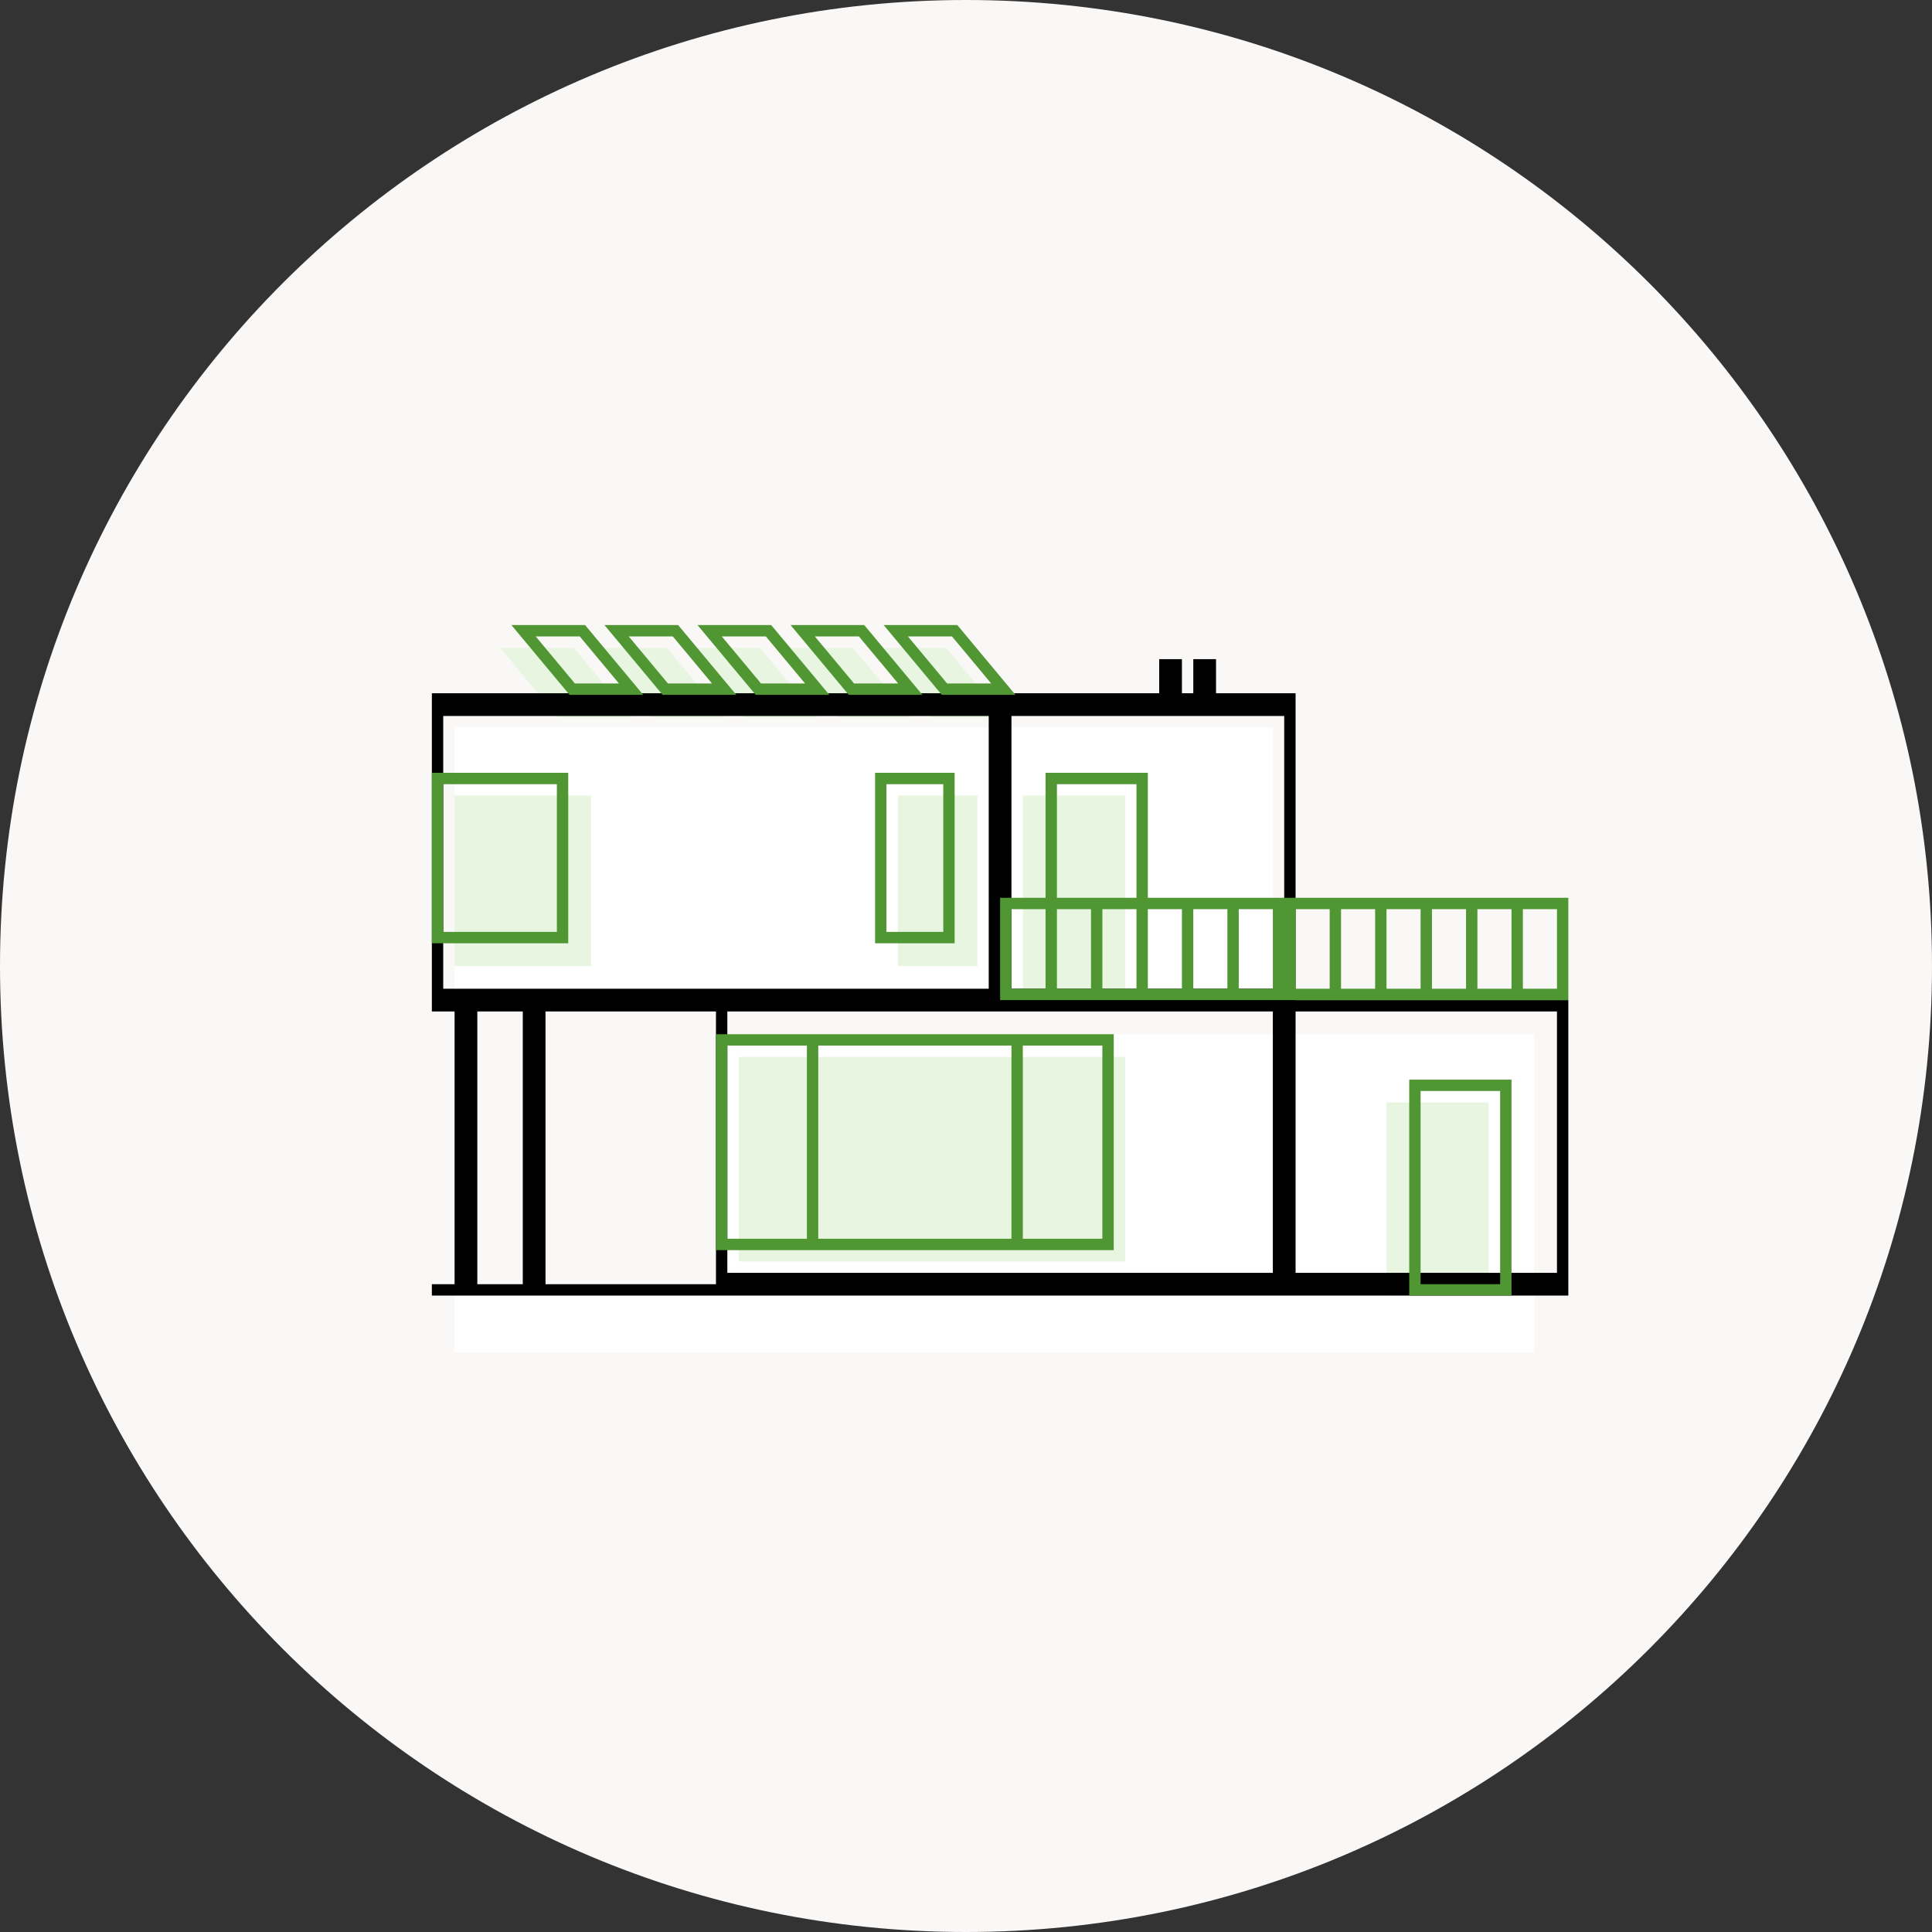 <?xml version="1.0" encoding="UTF-8"?>
<svg width="170px" height="170px" viewBox="0 0 170 170" version="1.1" xmlns="http://www.w3.org/2000/svg" xmlns:xlink="http://www.w3.org/1999/xlink">
    <rect x="0" y="0" width="170" height="170" fill="#333333" stroke="none"/>
    <title>ui/icons/build-step-4</title>
    <g id="ui/icons/build-step-4" stroke="none" stroke-width="1" fill="none" fill-rule="evenodd">
        <path d="M85,170 C131.944,170 170,131.944 170,85 C170,38.056 131.944,0 85,0 C38.056,0 0,38.056 0,85 C0,131.944 38.056,170 85,170 Z" id="Oval" fill="#FAF8F7"></path>
        <path d="M135,119 L40,119 L40,114 L63,114 L63,91 L135,91 L135,119 Z M112,64 L112,89 L40,89 L40,64 L112,64 Z" id="Combined-Shape" fill="#FFFFFF"></path>
        <path d="M131,97 L131,114 L122,114 L122,97 L131,97 Z M99,93 L99,111 L65,111 L65,93 L99,93 Z M99,70 L99,88 L90,88 L90,70 L99,70 Z M52,70 L52,85 L40,85 L40,70 L52,70 Z M86,70 L86,85 L79,85 L79,70 L86,70 Z M83.235,57 L88.353,63.141 L81.871,63.141 L76.753,57 L83.235,57 Z M75.047,57 L80.165,63.141 L73.682,63.141 L68.565,57 L75.047,57 Z M66.859,57 L71.976,63.141 L65.494,63.141 L60.376,57 L66.859,57 Z M58.671,57 L63.788,63.141 L57.306,63.141 L52.188,57 L58.671,57 Z M50.482,57 L55.6,63.141 L49.118,63.141 L44,57 L50.482,57 Z" id="Combined-Shape" fill="#E7F5E1"></path>
        <path d="M104,58 L104,61 L105,61 L105,58 L107,58 L107,61 L114,61 L114,88 L138,88 L138,114 L38,114 L38,113 L40,113 L40,89 L38,89 L38,61 L102,61 L102,58 L104,58 Z M46,89 L42,89 L42,113 L46,113 L46,89 Z M63,89 L48,89 L48,113 L63,113 L63,89 Z M112,89 L64,89 L64,112 L112,112 L112,89 Z M137,89 L114,89 L114,112 L137,112 L137,89 Z M87,63 L39,63 L39,87 L87,87 L87,63 Z M113,63 L89,63 L89,87 L113,87 L113,63 Z" id="Combined-Shape" fill="#000000"></path>
        <path d="M133,95 L133,114 L124,114 L124,95 L133,95 Z M132,96 L125,96 L125,113 L132,113 L132,96 Z M98,91 L98,110 L63,110 L63,91 L98,91 Z M71,92 L64,92 L64,109 L71,109 L71,92 Z M89,92 L72,92 L72,109 L89,109 L89,92 Z M97,92 L90,92 L90,109 L97,109 L97,92 Z M101,68 L101,79 L138,79 L138,88 L88,88 L88,79 L92,79 L92,68 L101,68 Z M92,80 L89,80 L89,87 L92,87 L92,80 Z M96,80 L93,80 L93,87 L96,87 L96,80 Z M104,80 L101,80 L101,87 L104,87 L104,80 Z M117,80 L114,80 L114,87 L117,87 L117,80 Z M100,80 L97,80 L97,87 L100,87 L100,80 Z M108,80 L105,80 L105,87 L108,87 L108,80 Z M112,80 L109,80 L109,87 L112,87 L112,80 Z M121,80 L118,80 L118,87 L121,87 L121,80 Z M125,80 L122,80 L122,87 L125,87 L125,80 Z M129,80 L126,80 L126,87 L129,87 L129,80 Z M130,80 L130,87 L133,87 L133,80 L130,80 Z M50,68 L50,83 L38,83 L38,68 L50,68 Z M84,68 L84,83 L77,83 L77,68 L84,68 Z M49,69 L39,69 L39,82 L49,82 L49,69 Z M83,69 L78,69 L78,82 L83,82 L83,69 Z M100,69 L93,69 L93,79 L100,79 L100,69 Z M84.235,55 L89.353,61.141 L82.871,61.141 L77.753,55 L84.235,55 Z M76.047,55 L81.165,61.141 L74.682,61.141 L69.565,55 L76.047,55 Z M67.859,55 L72.976,61.141 L66.494,61.141 L61.376,55 L67.859,55 Z M59.671,55 L64.788,61.141 L58.306,61.141 L53.188,55 L59.671,55 Z M51.482,55 L56.6,61.141 L50.118,61.141 L45,55 L51.482,55 Z M83.766,55.999 L79.888,55.999 L83.339,60.141 L87.217,60.141 L83.766,55.999 Z M75.577,55.999 L71.699,55.999 L75.151,60.141 L79.029,60.141 L75.577,55.999 Z M67.389,55.999 L63.511,55.999 L66.963,60.141 L70.841,60.141 L67.389,55.999 Z M59.201,55.999 L55.323,55.999 L58.775,60.141 L62.653,60.141 L59.201,55.999 Z M51.013,55.999 L47.135,55.999 L50.586,60.141 L54.464,60.141 L51.013,55.999 Z M137,87 L137,80 L134,80 L134,87 L137,87 Z" id="Combined-Shape" fill="#509633" fill-rule="nonzero"></path>
    </g>
</svg>